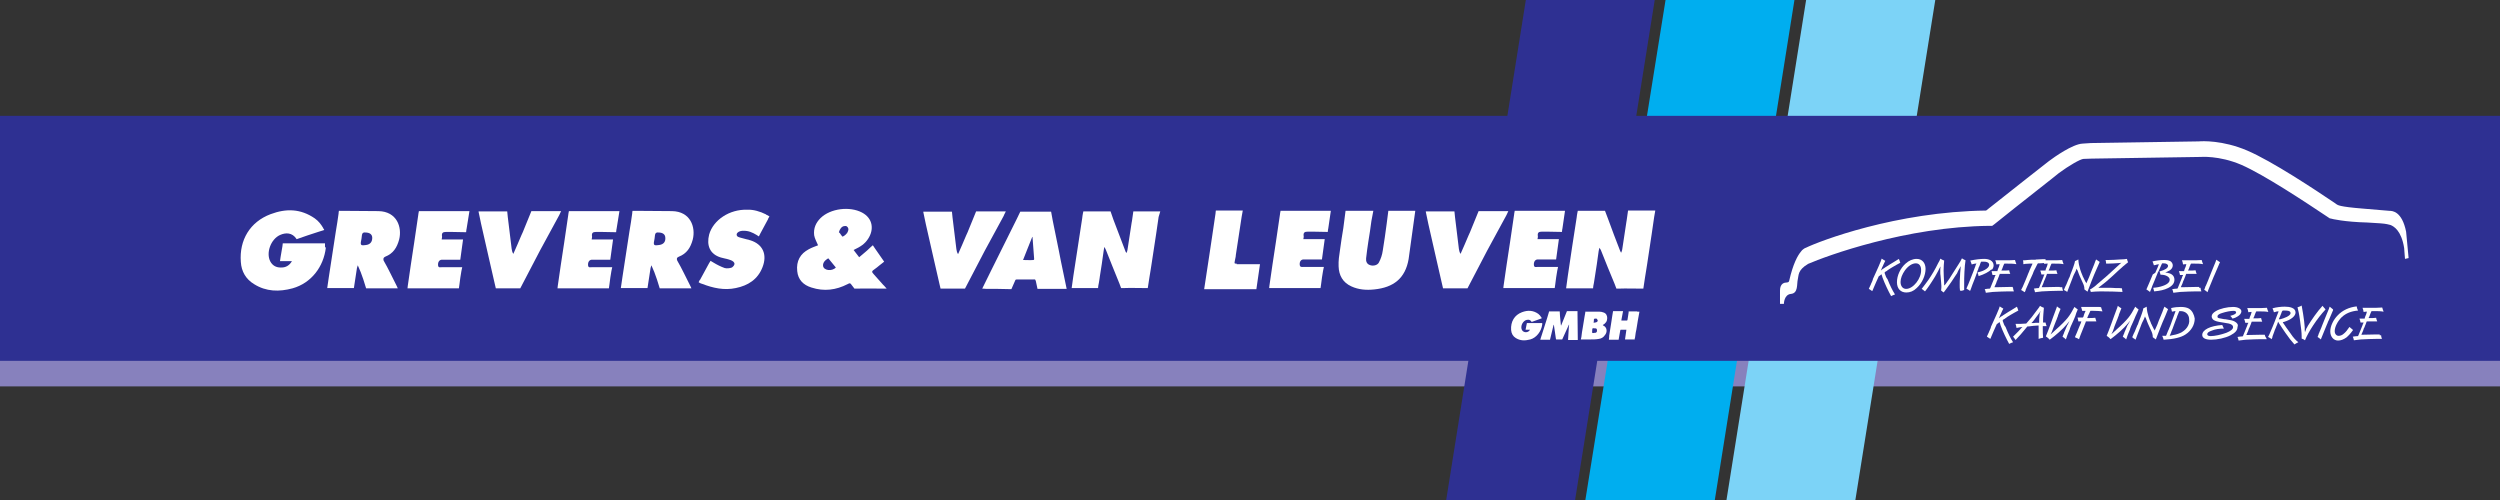 <?xml version="1.0" encoding="utf-8"?>
<!-- Generator: Adobe Illustrator 26.0.3, SVG Export Plug-In . SVG Version: 6.00 Build 0)  -->
<svg version="1.1" id="Ebene_1" xmlns="http://www.w3.org/2000/svg" xmlns:xlink="http://www.w3.org/1999/xlink" x="0px" y="0px"
	 viewBox="0 0 900 180" width="900" height="180" style="enable-background:new 0 0 900 180;" xml:space="preserve">
<rect x="0" y="0" width="900" height="180" fill="#333333" stroke="none"/>
<style type="text/css">
	.st0{fill:#8781BD;}
	.st1{fill:#2E3092;}
	.st2{fill:#00AEEF;}
	.st3{fill:#7CD3F7;}
	.st4{fill:#FFFFFF;}
</style>
<rect y="128.7" class="st0" width="900" height="10.4"/>
<polygon class="st1" points="567,180.2 520.6,180.2 549.3,0 595.7,0 "/>
<polygon class="st2" points="617.3,180.2 570.7,180.2 599.6,0 646,0 "/>
<polygon class="st3" points="667.9,180.2 621.5,180.2 650.2,0 696.7,0 "/>
<rect y="41.7" class="st1" width="900" height="88.2"/>
<path class="st4" d="M117,88.8c0-0.6,0-1.2,0-1.2h-2.3c-4,0-8,0-12,0c-0.1,0-0.2,0-0.3,0h-0.6l-0.1,0.8l0,0v0.1
	c-0.3,1.4-0.4,2.7-0.7,4.1l-0.2,1.4h1.3c1,0,1.9,0,3,0c-0.9,1.6-2.3,2.4-4.1,2.3c-1.6,0-2.9-0.7-3.7-2.2c-1.6-3.1,0.2-8,3.5-9.5
	c2-0.9,4.4-1,6,1.5c2.5-0.9,5.2-1.8,7.7-2.6l0,0l2.2-0.7c0,0,0-0.2-0.1-0.3l0,0c0-0.1,0-0.1-0.1-0.1l0,0c-0.1-0.1-0.1-0.2-0.2-0.4
	c-0.7-1.2-1.6-2.4-3-3.4c-5.1-3.5-10.3-3.6-15.9-1.5c-7.4,2.8-11.3,9.3-10.7,17.2c0.2,3.4,1.8,6.2,4.8,8c4.3,2.7,9,2.8,13.8,1.5
	c6.8-1.9,11.2-7.8,12-14.6l0,0l0,0C117,88.9,117,88.9,117,88.8L117,88.8z"/>
<path class="st4" d="M138.7,92.4c2.8-1.1,4.2-3.2,5-6.2c1.1-4.4-0.8-10.1-7.5-10.2c-4.4-0.1-8.9,0-13.3-0.1l0,0H122l-0.1,0.7
	c0,0.1,0,0.1,0,0.2c-0.3,2.1-0.6,4.3-1,6.5c-0.8,5.5-1.7,10.8-2.5,16.3c-0.2,1.3-0.4,2.6-0.6,4.1c1.1,0,2.2,0,3.3,0l0,0h6.3l1.1-7.2
	c0.1-0.3,0.2-0.6,0.3-1c0.8,1.7,1.4,3.3,2,5.1l1,3.2h1.1l0,0c3,0,6.1,0,9.1,0c0.3,0,0.7,0,1.2,0c-0.2-0.4-0.3-0.8-0.5-1.1
	c-1.5-2.9-2.9-6-4.6-8.9C137.9,93,138.1,92.7,138.7,92.4z M131.8,88.2c-0.3,0-0.6,0.1-0.9,0.1c-0.9,0.1-1.1-0.3-1-1.1
	c0.2-0.8,0.3-1.7,0.4-2.6c0.1-0.7,0.5-1,1.2-0.9c1.5,0,2.4,0.6,2.5,1.7C134.1,87,133.3,88,131.8,88.2z"/>
<path class="st4" d="M244.4,92.4c2.8-1.1,4.2-3.2,5-6.2c1.1-4.4-0.8-10.1-7.5-10.2c-4.4-0.1-8.9,0-13.3-0.1l0,0h-0.9l-0.1,0.7
	c0,0.1,0,0.1,0,0.2c-0.3,2.1-0.6,4.3-1,6.5c-0.8,5.5-1.7,10.8-2.5,16.3c-0.2,1.3-0.4,2.6-0.6,4.1c1.1,0,2.2,0,3.3,0l0,0h6.3l1.1-7.2
	c0.1-0.3,0.2-0.6,0.3-1c0.8,1.7,1.4,3.3,2,5.1l1,3.2h1.1l0,0c3,0,6.1,0,9.1,0c0.3,0,0.7,0,1.2,0c-0.2-0.4-0.3-0.8-0.5-1.1
	c-1.5-2.9-2.9-6-4.6-8.9C243.5,93,243.7,92.7,244.4,92.4z M237.3,88.2c-0.3,0-0.6,0.1-0.9,0.1c-0.9,0.1-1.1-0.3-1-1.1
	c0.2-0.8,0.3-1.7,0.4-2.6c0.1-0.7,0.5-1,1.2-0.9c1.5,0,2.4,0.6,2.5,1.7C239.7,87,238.9,88,237.3,88.2z"/>
<path class="st4" d="M165.7,76c-4.6,0-9.2,0-13.8,0l0,0h-1.1l-0.2,1.1v0.1c-0.5,3.4-1,6.9-1.5,10.2c-0.4,2.6-0.8,5.3-1.2,7.9
	c-0.4,2.5-0.7,5.1-1.1,7.6l-0.1,0.9h1.1l0,0c4.6,0,9.1,0,13.7,0h3.7l0.2-1.4c0.2-1.6,0.4-3.2,0.7-4.8l0.3-1.4h-3.3
	c-1.4,0-2.7,0-4.1,0c-0.5,0-1.2,0.3-1.3-0.7c-0.1-1.2,0.5-2,1.4-2c1.4,0,2.9,0,4.3,0c0.2,0,0.4,0,0.5,0h1.6h0.2l1-7.3
	c-2.6,0-5.1,0-7.7,0c0.1-0.5,0.2-0.9,0.1-1.3c-0.1-1.1,0.4-1.4,1.5-1.4c0.1,0,0.3,0,0.4,0l0,0h0.5c0.4,0,0.7,0,1.1,0l5.2,0.1
	l0.1-0.9c0-0.1,0.1-0.3,0.1-0.5l0,0L169,76H165.7z"/>
<path class="st4" d="M219.7,76c-4.6,0-9.2,0-13.8,0l0,0h-1.1l-0.2,1.1v0.1c-0.5,3.4-1,6.9-1.5,10.2c-0.4,2.6-0.8,5.3-1.2,7.9
	c-0.4,2.5-0.7,5.1-1.1,7.6l-0.1,0.9h1.1l0,0c4.6,0,9.1,0,13.7,0h3.7l0.2-1.4c0.2-1.6,0.4-3.2,0.7-4.8l0.3-1.4h-3.3
	c-1.4,0-2.7,0-4.1,0c-0.5,0-1.2,0.3-1.3-0.7c-0.1-1.2,0.5-2,1.4-2c1.4,0,2.9,0,4.3,0c0.2,0,0.4,0,0.5,0h1.6h0.2l1-7.3
	c-2.6,0-5.1,0-7.7,0c0.1-0.5,0.2-0.9,0.1-1.3c-0.1-1.1,0.4-1.4,1.5-1.4c0.1,0,0.3,0,0.4,0l0,0h0.5c0.4,0,0.7,0,1.1,0l5.2,0.1
	l0.1-0.9c0-0.1,0.1-0.3,0.1-0.5l0,0L223,76H219.7z"/>
<path class="st4" d="M475.9,75.9c-4.6,0-9.2,0-13.8,0l0,0H461l-0.2,1.1v0.1c-0.5,3.4-1,6.9-1.5,10.2c-0.4,2.6-0.8,5.3-1.2,7.9
	c-0.4,2.5-0.7,5.1-1.1,7.6l-0.1,0.9h1.1l0,0c4.6,0,9.1,0,13.7,0h3.7l0.2-1.4c0.2-1.6,0.4-3.2,0.7-4.8l0.3-1.4h-3.3
	c-1.4,0-2.7,0-4.1,0c-0.5,0-1.2,0.2-1.3-0.8c-0.1-1.2,0.5-1.9,1.4-1.9c1.4,0,2.9,0,4.3,0c0.2,0,0.4,0,0.5,0h1.6h0.2l1-7.3
	c-2.6,0-5.1,0-7.7,0c0.1-0.5,0.2-0.9,0.1-1.3c-0.1-1.1,0.4-1.4,1.5-1.4c0.1,0,0.3,0,0.4,0l0,0h0.5c0.4,0,0.7,0,1.1,0l5.2,0.1
	l0.1-0.9c0-0.1,0.1-0.3,0.1-0.5l0,0l0.9-6.2L475.9,75.9z"/>
<path class="st4" d="M560.2,75.9c-4.6,0-9.2,0-13.8,0l0,0h-1.1l-0.2,1.1v0.1c-0.5,3.4-1,6.9-1.5,10.2c-0.4,2.6-0.8,5.3-1.2,7.9
	c-0.4,2.5-0.7,5.1-1.1,7.6l-0.1,0.9h1.1l0,0c4.6,0,9.1,0,13.7,0h3.7l0.2-1.4c0.2-1.6,0.4-3.2,0.7-4.8l0.3-1.4h-3.3
	c-1.4,0-2.7,0-4.1,0c-0.5,0-1.2,0.3-1.3-0.7c-0.1-1.2,0.5-2,1.4-2c1.4,0,2.9,0,4.3,0c0.2,0,0.4,0,0.5,0h1.6h0.2l1-7.3
	c-2.6,0-5.1,0-7.7,0c0.1-0.5,0.2-0.9,0.1-1.3c-0.1-1.1,0.4-1.4,1.5-1.4c0.1,0,0.3,0,0.4,0l0,0h0.5c0.4,0,0.7,0,1.1,0l5.2,0.1
	l0.1-0.9c0-0.1,0.1-0.3,0.1-0.5l0,0l0.9-6.2H560.2z"/>
<path class="st4" d="M201.3,77.5L202,76h-2.4h-1.1c-0.8,0-1.6,0-2.5,0h-4.7l-3.1,7.6c-0.2,0.4-0.3,0.7-0.5,1.1
	c-0.9,2.2-1.9,4.4-2.9,6.7c-0.4-0.6-0.5-1.2-0.6-1.8c-0.5-3.8-0.9-7.7-1.4-11.5l-0.2-2h-1l0,0c-1.7,0-3.3,0-5.1,0l0,0h-4.2v0.2
	c0.3,1.5,0.6,2.9,0.9,4.3c1,4.4,2,8.8,3,13.2c0.6,2.7,1.3,5.6,1.9,8.3l0.4,1.7h1.1h6.5h1.2l7.1-13.6c2.3-4.2,4.6-8.5,6.9-12.7
	C201.3,77.6,201.3,77.5,201.3,77.5z"/>
<path class="st4" d="M267.1,83.1c0.1,0,0.3,0,0.5,0c1.8-0.1,3.3,0.6,4.8,1.5L273,85l0.2,0.1l0.5-1c0.9-1.7,1.8-3.4,2.8-5.2
	c0,0,0,0,0-0.1l0.5-0.9l-0.9-0.5c0,0,0,0-0.1,0c0,0-0.1,0-0.1-0.1l-0.1-0.1l0,0c-2.2-1.1-4.6-1.8-6.8-1.7
	c-6.4-0.2-12.2,3.7-13.7,8.9c-1,3.9,0.2,7.1,4.2,8.3c0.9,0.3,1.9,0.4,2.8,0.7c0.8,0.2,3.5,1.1,1.2,2.9c-0.8,0.3-1.8,0.4-2.6,0.2
	c-1.4-0.5-2.8-1.2-4.1-2l-1-0.6l0,0l-0.3,0.5l0,0c-0.1,0.1-0.1,0.2-0.2,0.3c-1,1.9-2,3.7-3.1,5.7c0,0.1-0.1,0.2-0.1,0.2l0,0
	l-0.1,0.1c0,0,0,0.1-0.1,0.1l-0.4,0.8l0.5,0.3l0,0l0,0l0,0c0.2,0.1,0.4,0.2,0.8,0.3c3.9,1.5,7.9,2.4,12.1,1.5
	c4.4-0.9,7.9-3.1,9.6-7.5c1.8-4.6,0.1-8.3-4.4-9.7c-1.1-0.3-2.3-0.6-3.4-0.9c-0.6-0.2-1.6-0.3-1.5-1.3
	C265.4,83.6,266.2,83.2,267.1,83.1z"/>
<path class="st4" d="M361.4,77.5l0.7-1.4h-2.4h-1.1c-0.8,0-1.6,0-2.5,0h-4.7l-3.1,7.6c-0.2,0.4-0.3,0.7-0.5,1.1
	c-0.9,2.2-1.9,4.4-2.9,6.7c-0.4-0.6-0.5-1.2-0.6-1.8c-0.5-3.8-0.9-7.7-1.4-11.5l-0.2-2h-1l0,0c-1.7,0-3.3,0-5.1,0l0,0h-4.2v0.2
	c0.3,1.5,0.6,2.9,0.9,4.3c1,4.4,2,8.8,3,13.2c0.6,2.7,1.3,5.6,1.9,8.3l0.4,1.7h1.1h6.5h1.2l7.1-13.6c2.3-4.2,4.6-8.5,6.9-12.7
	C361.4,77.6,361.4,77.5,361.4,77.5z"/>
<path class="st4" d="M542.3,77.5L543,76h-2.4h-1.1c-0.8,0-1.6,0-2.5,0h-4.7l-3.1,7.6c-0.2,0.4-0.3,0.7-0.5,1.1
	c-0.9,2.2-1.9,4.4-2.9,6.7c-0.4-0.6-0.5-1.2-0.6-1.8c-0.5-3.8-0.9-7.7-1.4-11.5l-0.2-2h-1l0,0c-1.7,0-3.3,0-5.1,0l0,0h-4.2v0.2
	c0.3,1.5,0.6,2.9,0.9,4.3c1,4.4,2,8.8,3,13.2c0.6,2.7,1.3,5.6,1.9,8.3l0.4,1.7h1.1h6.5h1.2l7.1-13.6c2.3-4.2,4.6-8.5,6.9-12.7
	C542.3,77.6,542.3,77.5,542.3,77.5z"/>
<path class="st4" d="M318,102.6c-1.1-1.2-2.2-2.5-3.3-3.7c-1-1.1-1-1.2,0.3-2.1c0.5-0.4,1-0.7,1.4-1.1l1.9-1.5l-3.2-4.6
	c-0.1-0.1-0.1-0.2-0.2-0.3c-0.1-0.1-0.1-0.2-0.2-0.3l-0.4-0.6l-0.1-0.1l-0.9,0.8l0,0c-1.2,1.2-2.6,2.3-4,3.5c-0.8-1-1.4-1.8-2-2.6
	c2.7-1.3,4-2.2,5.2-4c2.2-3.3,1.8-7.4-2.2-9.5c-4.4-2.3-11.3-1.5-14.9,2c-1.7,1.7-2.6,3.7-2.3,6.2c0.2,1.2,0.9,2.4,1.4,3.6
	c-1,0.4-2.2,0.8-3.3,1.4c-3.1,1.6-4.6,4.3-4.2,7.9c0.3,3.1,2.2,5,5.1,5.9c4.6,1.5,8.9,0.9,13-1.2c0.9-0.5,0.9-0.3,1.2-0.1l1.3,1.7h1
	l0,0c3.1-0.1,6.3,0,9.4,0c0.3,0,0.4,0,1.2,0C318.6,103.3,318.3,102.8,318,102.6z M300.9,96.3c-1.4,1.5-4.4,1.1-4.6-0.6
	c-0.2-1.6,1.7-2.6,1.7-2.6l0.2-0.1L300.9,96.3C301,96.3,301,96.3,300.9,96.3z"/>
<path class="st1" d="M304.9,84l0.1-0.1c0,0,0,0,0-0.1c0.3-0.5,0.5-1.1,0.4-1.5c-0.2-0.7-0.7-1.1-1.5-0.9c-0.9,0.1-1.6,1.1-1.9,2.2
	l0.4,0.4c0.1,0.2,0.3,0.4,0.4,0.6l0.5,0.6c0,0,0.6-0.2,1.2-0.8l0,0c0.1-0.1,0.2-0.2,0.3-0.4C304.8,84.1,304.9,84,304.9,84z"/>
<path class="st4" d="M381.9,93.9L381.9,93.9c-0.2-1.2-0.5-2.4-0.7-3.6c-0.7-3.6-1.5-7.3-2.2-10.8l0,0l-0.6-3.3h-11.1l-1.2,2.5
	c-3.1,6.3-6.3,12.6-9.4,18.9c-1,2-2,4-3.1,6.3c0.7,0,1.1,0.1,1.5,0.1c1.3,0,2.6,0,4,0l5,0.1l1.4-3.2c0.1-0.2,0.1-0.3,0.9-0.3
	c1.3,0,4.1,0,5.5,0c0.9,0,0.7-0.1,1,0.6l0.6,2.8H384L381.9,93.9z M372,93.6c-1,0.1-2.4,0-3.7,0c1.1-2.7,2.3-5.9,3.3-8.3
	c0.1,0,0,0,0.1,0c0.2,2.3,0.4,5.6,0.6,8C372.2,93.5,372.2,93.6,372,93.6z"/>
<path class="st4" d="M417.7,76.1H408l-0.3,2.1c-0.1,0.5-0.1,0.9-0.2,1.4l-0.1,0.5c-0.5,3.2-1,6.6-1.5,9.8c0,0.3-0.2,0.8-0.4,1.2
	c-0.2-0.3-0.4-0.7-0.4-0.8c-1.4-3.7-2.9-7.6-4.3-11.3l-1-2.9h-1.2h-1.4c-0.6,0-1,0-1.6,0h-5.6l-0.1,0.5c0,0.1-0.1,0.3-0.1,0.5l0,0
	l0,0c-0.1,0.3-0.1,0.8-0.2,1.4c-1.1,7-2.1,14-3.2,20.9c-0.2,1.4-0.4,2.8-0.6,4.3c1,0,1.9,0,2.8,0l0,0h6.7l0.1-0.9l0,0
	c0.1-0.3,0.1-0.7,0.2-1l0.3-1.9v-0.1c0.5-3.1,1-6.3,1.4-9.4c0.1-0.3,0.1-1,0.3-1.5c0.2,0.4,0.4,0.8,0.5,1c1.6,4,3.2,8.1,4.9,12.2
	l0.6,1.6h0.6c0.1,0,0.2,0,0.3,0c2.6-0.1,5.2,0,7.8,0c0.1,0,0.3,0,0.4,0h0.5l0.6-3.9c0.3-1.6,0.5-3.2,0.8-5c0.5-3.5,1.1-7,1.6-10.5
	c0.3-2,0.6-4.1,0.9-6.2l0,0L417.7,76.1z"/>
<path class="st4" d="M595.9,75.8h-9.8l-0.3,2.1c-0.1,0.5-0.1,0.9-0.2,1.4l-0.1,0.6c-0.5,3.3-1,6.6-1.5,9.9c0,0.3-0.2,0.7-0.4,1.2
	c-0.2-0.4-0.4-0.7-0.4-0.8c-1.5-3.8-2.9-7.6-4.3-11.4l-1.1-2.9h-1.2h-1.4c-0.6,0-1,0-1.6,0h-5.6l-0.1,0.5c0,0.1-0.1,0.3-0.1,0.5l0,0
	l0,0c-0.1,0.3-0.1,0.8-0.2,1.4c-1.1,7.1-2.2,14.1-3.2,21.1c-0.2,1.4-0.4,2.8-0.6,4.4c1,0,1.9,0,2.9,0l0,0h6.8l0.1-0.9l0,0
	c0.1-0.3,0.1-0.7,0.2-1l0.3-1.9V100c0.5-3.1,1-6.4,1.4-9.5c0.1-0.3,0.1-0.8,0.3-1.3c0.2,0.4,0.5,0.7,0.5,0.8c1.6,4.1,3.3,8.2,5,12.3
	l0.6,1.6h0.6c0.1,0,0.2,0,0.3,0c2.6-0.1,5.3,0,7.9,0c0.1,0,0.4,0,0.4,0h0.5l0.6-4c0.3-1.6,0.5-3.3,0.8-5c0.5-3.5,1.1-7.1,1.6-10.6
	c0.3-2,0.6-4.1,0.9-6.2l0,0L595.9,75.8z"/>
<path class="st4" d="M445.2,94.9c-0.8,0-0.9,0.1-0.6-1.3c0.1-0.6,0.3-1.2,0.3-1.8c0.7-4.6,1.4-9.2,2.1-13.8l0.4-2.2h-1.1l0,0
	c-2.5,0-5.2,0-7.7,0l0,0h-0.9l-0.1,0.9c0,0,0,0,0,0.1c-0.7,5-1.5,9.9-2.2,14.8c-0.4,2.6-0.8,5.3-1.2,7.9l0,0l-0.7,4.6h8.5h10.2h0.1
	l1.3-9h-8.4V94.9z"/>
<path class="st4" d="M555.2,116.8c0-0.2,0-0.5,0-0.5h-0.8c-1.5,0-3,0-4.4,0h-0.1h-0.2l-0.1,0.3l0,0c0,0,0,0,0,0.1
	c-0.1,0.5-0.2,1-0.3,1.5l-0.1,0.5h0.5c0.4,0,0.7,0,1.1,0c-0.3,0.6-0.9,0.9-1.5,0.9c-0.6,0-1.1-0.3-1.4-0.8c-0.6-1.2,0.1-2.9,1.3-3.5
	c0.7-0.3,1.6-0.4,2.2,0.6c0.9-0.3,1.9-0.7,2.8-1l0,0l0.8-0.3v-0.1l0,0c0,0,0,0,0-0.1l0,0c0,0,0-0.1-0.1-0.1
	c-0.3-0.5-0.6-0.9-1.1-1.3c-1.8-1.3-3.8-1.4-5.9-0.6c-2.7,1-4.1,3.4-3.9,6.4c0.1,1.3,0.7,2.3,1.7,2.9c1.6,1,3.3,1,5.2,0.5
	C553.1,121.6,554.9,119.3,555.2,116.8L555.2,116.8L555.2,116.8L555.2,116.8L555.2,116.8z"/>
<path class="st4" d="M589.4,112.1L589.4,112.1c-0.9,0-1.8,0-2.7,0l0,0h-0.4v0.3v0.1c-0.1,0.9-0.3,1.8-0.4,2.6c0,0.1-0.1,0.3-0.2,0.3
	c-0.7,0-1.3,0-2,0c0-0.1,0-0.1,0-0.2l0.6-3.2c0,0-0.2,0-0.5,0l0,0c-0.1,0-0.3,0-0.4,0c-1.1,0-2.7,0-2.7,0s-0.2,1.2-0.3,1.8
	c-0.1,0.7-0.2,1.3-0.3,2c-0.3,1.7-0.5,3.3-0.8,5.1c0,0.1,0,0.2,0,0.2l0,0v0.2c0,0.3-0.1,0.6-0.1,0.9l0,0v0.1h3.5l0.6-3.4
	c0-0.1,0.1-0.2,0.2-0.2c0.6,0,1.3,0,2,0l-0.5,3.5h0.7h2.8V122l0,0c0-0.1,0-0.3,0.1-0.4l0.1-0.7l0,0c0.1-0.8,0.2-1.5,0.4-2.3
	c0.2-1,0.3-2,0.5-3.1l0.6-3.3h-0.8V112.1z"/>
<path class="st4" d="M564.8,117.5l-0.3,4.9h3.5V122l0,0c0-3.1-0.1-6.3-0.1-9.4c0,0,0,0,0-0.1V112h-3.8l-2.1,5.2
	c-0.1-0.1-0.1-0.2-0.1-0.3c-0.1-1-0.2-2.1-0.3-3.1l-0.1-1.7h-3.8l-0.1,0.2c0,0,0,0,0,0.1c-0.2,0.7-0.4,1.3-0.6,2
	c-0.7,2.1-1.3,4.1-2,6.3c-0.2,0.5-0.3,1-0.5,1.6c0.6,0,1.2,0,1.8,0h1.7l1.3-5.4l0.1,0.1c0.2,1.6,0.5,3.1,0.7,4.8l0,0l0.1,0.4h0.3
	c0,0,0.1,0,0.2,0c0.4,0,0.9,0,1.3,0l0,0h0.4l2.4-5.3h0.1C564.8,117.3,564.8,117.4,564.8,117.5z"/>
<path class="st4" d="M577.2,117.2c-0.1,0-0.1-0.1-0.2-0.2c1.1-0.6,1.6-1.4,1.6-2.5c0-0.9-0.4-1.7-1.3-2c-0.5-0.2-1-0.3-1.5-0.3
	c-1.6,0-3.2,0-4.8,0l0,0h-0.3v0.2v0.1c-0.1,0.6-0.2,1.2-0.3,1.7c-0.2,1.2-0.4,2.5-0.6,3.7c-0.2,1.1-0.4,2.3-0.5,3.4l-0.2,0.9h0.4
	c0,0,0,0,0.1,0c0.1,0,0.3,0,0.4,0h0.2l0,0c0.8,0,1.6,0,2.3,0c1,0,2.1,0,3.1-0.2c0.9-0.1,1.7-0.6,2.2-1.4
	C578.6,119.7,578.7,117.9,577.2,117.2z M574.4,119.8c-0.1,0-0.1,0-0.2,0c-1.1,0.2-1.1,0.2-1-0.9c0-0.1,0-0.1,0-0.2
	c0.1-0.6,0.1-0.6,0.7-0.5c0.1,0,0.2,0,0.3,0c0.4,0,0.7,0.1,0.7,0.6C575,119.3,574.8,119.7,574.4,119.8z M574.9,115.9
	c-0.3,0.2-0.7,0.2-1.2,0.3c0.1-0.5,0.1-0.9,0.1-1.2c0-0.1,0.2-0.3,0.3-0.3c0.4,0,0.8-0.1,0.9,0.3
	C575.3,115.3,575.2,115.7,574.9,115.9z"/>
<path class="st4" d="M509.5,75.9h-2.7h-2.3h-4.7l-0.6,4.7c-0.4,3.2-0.9,6.4-1.4,9.6c-0.2,1.5-0.7,3-1.4,4.3c-0.5,1-2.1,1.4-3.3,0.9
	c-1.1-0.4-1.4-1.4-1.3-2.4c0.2-2,0.5-3.9,0.8-6c0.4-2.4,0.8-5,1.1-7.4l0.7-3.7h-10l-0.8,6.2c-0.4,2.6-0.9,5.3-1.2,7.9
	c-0.3,1.9-0.6,3.9-0.5,5.9c0.1,3.2,1.5,5.8,4.6,7.2c2.6,1.2,5.4,1.4,8.2,1.1c7-0.7,11.2-4,12.4-10.9l0,0L509.5,75.9z"/>
<path class="st4" d="M721,115.6v-0.2v-0.2l0.1-0.1l0.2-0.1c0.1-0.1,0.3-0.2,0.5-0.3l0.1-0.1l0.7-0.5c0.6-0.4,2-1.2,2.7-1.6l1.3-0.7
	l0,0l-0.3-0.9c0-0.1-0.1-0.2-0.2-0.4v-0.1l-2.1,1.3l-1,0.6l-1.1,0.7c-0.6,0.4-1,0.6-1.2,0.8l-0.4,0.2l-0.1,0.1l-0.6,0.5l0.3-0.7
	l0.1-0.3l0.3-0.6l0.5-1.1l0.4-0.8c-0.5-0.3-0.9-0.5-1.3-0.8c-0.1,0.2-0.1,0.4-0.2,0.6c-0.1,0.3-0.2,0.6-0.4,1l-0.5,1.2l-0.9,2
	l-1,2.2c-0.1,0.2-0.2,0.4-0.2,0.6l-0.1,0.3l-0.3,0.7c-0.2,0.3-0.2,0.5-0.3,0.7l-0.7,1.5v0.1c0.6,0.4,0.9,0.6,1.2,0.8
	c0.1-0.1,0.1-0.3,0.2-0.4l0.2-0.5l0.9-2.1l0.9-2l0.1-0.2v-0.1l0,0c0.2-0.1,0.3-0.2,0.6-0.4l0.2-0.2l0.2-0.2l0.1,0.3l0.1,0.2l0.2,0.7
	c0.8,2.2,2.1,4.9,3.1,6.7c0.5-0.3,0.9-0.4,1.4-0.6c-0.9-1.4-1.8-3.2-2.7-5.5C721.5,117.1,721.4,116.7,721,115.6z"/>
<path class="st4" d="M735.4,118.1v-0.5v-0.2h0.2h0.2h0.6c0.1,0,0.3,0,0.4,0c-0.2-0.4-0.3-0.8-0.4-1.3c-0.1,0-0.1,0-0.2,0h-0.1l0,0
	l0,0h-0.3h-0.1h-0.2v-0.2v-0.2c0-1.8,0.2-3.6,0.3-4.9l0,0c-0.6-0.2-1-0.4-1.4-0.7c-0.1,0.2-0.2,0.3-0.3,0.5
	c-0.2,0.3-0.6,0.8-1.2,1.6c-1.2,1.7-1.9,2.5-3.3,4.1l-0.1,0.1l-0.1,0.1h-0.1H729c-0.8,0.1-2.2,0.1-2.8,0.1c-0.2,0-0.4,0-0.6,0
	c0.1,0.4,0.3,0.9,0.3,1.4l0,0h0.1h0.2c0.2,0,0.4,0,0.5-0.1l0.7-0.1h0.1l0.6-0.1l-0.4,0.4l-0.1,0.1l-1,1.1c-0.4,0.4-1.2,1.2-1.9,1.9
	c0.4,0.4,0.6,0.8,0.9,1.2c1.3-1.3,2.3-2.5,4.1-4.7l0.1-0.1l0.1-0.1h0.1h0.2c0.2,0,0.6,0,1-0.1l0.9-0.1l1.4-0.1h0.2h0.2v0.2v0.2v1.1
	v1c0,0.5,0,1.2,0,1.8c0,0.2,0,0.3,0,0.5l0,0c0.5-0.2,1-0.3,1.6-0.4v-0.2C735.4,120.3,735.4,119.6,735.4,118.1z M734.3,112.8v0.2
	c-0.2,1.4-0.2,2.1-0.2,2.8v0.2v0.2h-0.2c-0.1,0-0.2,0-0.4,0h-0.6l-0.8,0.1h-0.2c-0.1,0-0.2,0-0.2,0h-0.4l0.3-0.3l0.1-0.1
	c0.1-0.2,0.3-0.3,0.5-0.6l0.8-1.1c0.5-0.7,0.8-1,1.2-1.6l0.5-0.7L734.3,112.8z"/>
<path class="st4" d="M748,111.4c-0.6-0.4-0.8-0.6-1.2-0.9c-0.9,1.7-1.6,2.9-2.5,4s-2.5,2.7-4,4l-1.3,1.2l-0.1,0.1l-0.7,0.6l0.4-0.8
	l0.1-0.2c0.2-0.5,0.3-0.9,0.5-1.4V118c0.3-0.7,0.6-1.5,0.9-2.3c0.2-0.5,0.4-0.9,0.5-1.3c0.1-0.3,0.3-0.6,0.3-0.9l0.9-2.3
	c-0.5-0.3-0.8-0.5-1.3-0.9l-0.1,0.4l-1.3,3.5l-0.9,2.5c-0.6,1.7-1.1,2.9-1.7,4.4l0,0c0.6,0.4,1,0.7,1.4,1.2c2.2-1.6,4.8-3.9,6.1-5.5
	l1-1.2l-0.7,1.4l-0.1,0.1l-0.6,1.4l-0.3,0.7c0,0.1-0.1,0.1-0.1,0.2c0,0.1,0,0.1-0.1,0.2v0.1c-0.1,0.3-0.1,0.4-0.2,0.5l-0.4,1
	c0.3,0.2,0.5,0.4,0.8,0.6l0.4,0.4c0.1-0.2,0.1-0.3,0.2-0.5c0.1-0.2,0.2-0.5,0.3-0.9c0.2-0.6,0.5-1.2,0.9-2.2l0.1-0.4
	c0.3-0.7,0.4-1.1,0.6-1.4l0.8-1.8l0.5-1.2C747.3,113.1,747.6,112.2,748,111.4L748,111.4z"/>
<path class="st4" d="M755.8,110.5h-1h-0.6c-0.6,0-0.7,0-0.8,0h-0.6c-0.3,0-0.6,0-0.9,0h-1.4l0,0c-0.1,0-0.4,0-0.9,0h-0.4
	c0.1,0.4,0.3,0.9,0.4,1.4l0,0h0.3c0.2,0,0.4,0,0.6,0h0.3l-0.1,0.3l-0.1,0.2c-0.2,0.4-0.3,0.7-0.6,1.7l-0.1,0.1l-0.1,0.1h-0.1h-0.7
	h-0.7c-0.1,0-0.3,0-0.4,0c0.2,0.5,0.2,0.9,0.3,1.4c0.1,0,0.1,0,0.2,0h0.1h0.4h0.1h0.3l-0.1,0.3l-0.1,0.3l-0.8,1.9l-0.6,1.5l-0.7,1.6
	v0.1l0.6,0.3h0.1c0.2,0.1,0.4,0.2,0.7,0.4l0.1-0.1c0.1-0.4,0.3-0.8,0.5-1.4l0.6-1.5l0.6-1.5l0.6-1.5l0.1-0.3v-0.1h0.1h0.2
	c0.2,0,0.3,0,0.5,0c0.5,0,1.3,0,1.9,0c0.2,0,0.6,0,1.1,0c-0.1-0.3-0.2-0.5-0.2-0.6l-0.2-0.7c-0.7,0.1-1.8,0.1-2.4,0.1h-0.2h-0.3
	l0.1-0.3c0.1-0.2,0.1-0.3,0.3-0.7l0.3-0.6l0.3-0.7l0.1-0.2l0.1-0.1h0.1h0.9c1.7,0,2.1,0.1,3.3,0.2l0,0c-0.2-0.5-0.4-1-0.5-1.5
	C756,110.5,755.9,110.5,755.8,110.5z"/>
<path class="st4" d="M769.9,111.4L769.9,111.4c-0.6-0.4-0.8-0.6-1.2-1c-0.9,1.7-1.6,2.9-2.5,4c-0.9,1.1-2.5,2.7-4,4l-1.3,1.2
	l-0.1,0.1l-0.7,0.6l0.4-0.8l0.1-0.2c0.2-0.5,0.3-0.9,0.5-1.4v-0.1c0.3-0.7,0.6-1.5,0.9-2.3c0.2-0.5,0.4-0.9,0.5-1.3
	c0.1-0.3,0.3-0.6,0.3-0.9l0.9-2.3c-0.5-0.3-0.8-0.5-1.3-0.9l-0.1,0.4l-1.3,3.5l-0.9,2.5c-0.6,1.7-1.1,2.9-1.7,4.4l0,0
	c0.6,0.4,1,0.7,1.4,1.2c2.2-1.6,4.8-3.9,6.1-5.5l1-1.2L766,117l-0.1,0.1l-0.6,1.4l-0.3,0.7c0,0.1-0.1,0.1-0.1,0.2
	c0,0.1,0,0.1-0.1,0.2v0.1c-0.1,0.3-0.1,0.4-0.2,0.5l-0.4,1c0.3,0.2,0.5,0.4,0.8,0.6l0.4,0.4c0.1-0.2,0.1-0.3,0.2-0.5
	c0.1-0.2,0.2-0.5,0.3-0.9c0.2-0.6,0.5-1.2,0.9-2.2l0.1-0.4c0.3-0.7,0.4-1.1,0.6-1.4l0.8-1.8l0.5-1.2
	C769.1,113.1,769.6,112.2,769.9,111.4z"/>
<path class="st4" d="M780.5,111.3L780.5,111.3c-0.7-0.5-0.9-0.6-1.3-0.9c-0.1,0.2-0.1,0.3-0.3,0.7c-0.1,0.4-0.3,0.7-0.4,1.1
	l-0.9,2.2c-0.3,0.7-0.6,1.4-0.9,2.3l-0.7,1.6l-0.1,0.2l-0.2,0.5l-0.2-0.4l-0.1-0.1c-0.1-0.2-0.2-0.4-0.3-0.6
	c-0.1-0.2-0.2-0.4-0.3-0.6c-0.2-0.4-0.3-0.7-0.4-0.8l-0.1-0.3c-0.4-0.9-0.6-1.5-0.8-2.1c-0.4-1.3-0.6-2.2-0.7-3.7
	c-0.4,0.2-0.7,0.4-1.2,0.6c-0.1,0.5-0.2,1-0.5,1.8l-0.5,1.4l-0.6,1.5c0,0.1-0.1,0.2-0.1,0.3s-0.1,0.2-0.1,0.3
	c-0.1,0.4-0.2,0.6-0.3,0.7c0,0.1-0.1,0.1-0.1,0.2l-0.9,2.2c-0.1,0.1-0.1,0.3-0.2,0.4c-0.1,0.1-0.1,0.3-0.2,0.4
	c-0.3,0.8-0.4,1-0.5,1.2l0,0l0.6,0.5h0.1c0,0,0.1,0.1,0.2,0.2l0.2,0.1l0.1,0.1c0.3-0.9,0.8-2.1,1.8-4.7c0.1-0.3,0.2-0.6,0.3-0.8
	c0.1-0.4,0.3-0.6,0.4-0.9l0.3-0.6l0.2-0.4c0.1-0.2,0.1-0.3,0.2-0.5l0.2-0.5l0.2,0.5l0.1,0.1c0.3,0.9,0.6,1.6,0.8,2.1l1,2.2
	c0.5,1,0.7,1.7,0.7,2.6c0.4,0.3,0.7,0.5,1.1,0.8c0.4-1.1,0.8-2.1,1.5-3.9c0.6-1.5,1.2-3,1.8-4.3
	C779.9,112.8,780.2,112.1,780.5,111.3z"/>
<path class="st4" d="M788,111.1c-0.7-0.4-1.7-0.6-2.9-0.6c-1.1,0-2.2,0.1-3.5,0.4c0.1,0.4,0.2,0.9,0.3,1.3l0,0
	c0.5-0.1,0.7-0.1,1-0.2h0.3l-0.1,0.3c-0.5,1.4-0.8,2.2-1.1,3l-0.5,1.4c-0.1,0.3-0.2,0.5-0.3,0.8l-0.1,0.2c-0.2,0.5-0.3,0.8-0.4,1
	l-0.2,0.4l-0.6,1.5l-0.1,0.2v0.1h-0.1h-0.1c-0.2,0-0.4,0-0.8,0h-0.4c0.2,0.5,0.4,0.9,0.5,1.4h0.1c3.5-0.2,6.2-0.8,7.8-1.9
	c2-1.3,3.3-3.4,3.3-5.7C789.9,113.3,789.2,111.8,788,111.1z M784.8,119.9c-0.9,0.4-2,0.7-3.3,0.9l-0.4,0.1l0.1-0.3l0.2-0.4
	c0.2-0.6,0.3-0.9,0.7-1.8l0.4-1.1l0.6-1.6l0.3-0.8c0.2-0.4,0.3-0.7,0.4-1.1c0.3-0.8,0.5-1.2,0.7-1.7l0.1-0.1h0.1c0.1,0,0.1,0,0.2,0
	c0,0,0,0,0.1,0c1.8,0,3.1,1.2,3.1,3C788.4,117,786.9,119,784.8,119.9z"/>
<path class="st4" d="M804.4,115.7c-0.6-0.3-1.3-0.5-3.4-0.8h-0.3c-0.6-0.1-1.2-0.2-1.6-0.3c-0.2,0-0.4-0.1-0.6-0.2
	c-0.2-0.1-0.2-0.3-0.2-0.5c0-0.5,0.6-0.9,1.6-1.2c1.5-0.5,3.2-0.8,4.2-0.8c0.7,0,0.9,0.3,0.9,0.6c0,0.6-1.3,1-2.1,1.2
	c0.4,0.4,0.6,0.7,0.8,1c0.8-0.2,1.2-0.4,1.7-0.7c0.9-0.5,1.5-1.2,1.5-1.9c0-0.9-1.2-1.6-3-1.6c-2.1,0-4.7,0.6-6.2,1.5
	c-1,0.6-1.5,1.2-1.5,1.9c0,0.5,0.3,1,0.7,1.3c0.7,0.4,1.2,0.6,3.3,0.9c2,0.3,2.6,0.4,3.2,0.8c0.3,0.2,0.5,0.5,0.5,0.9
	c0,0.7-0.9,1.4-2.4,2c-1.9,0.7-4.2,1.2-5.7,1.2c-1.1,0-1.2-0.5-1.2-0.7c0-0.5,0.5-0.9,1.7-1.3c1.2-0.5,2.6-0.7,4.3-0.7
	c-0.2-0.4-0.4-0.8-0.6-1.3c-4.3,0.3-7.2,1.7-7.2,3.6c0,1.1,1.2,1.7,3.2,1.7c2.2,0,5.1-0.6,7-1.6c1.7-0.9,2.5-1.8,2.5-3
	C805.9,116.8,805.3,116.2,804.4,115.7z"/>
<path class="st4" d="M824.5,119.9c-1.1-1.5-1.9-2.6-2.6-3.7l-0.1-0.2l0.3-0.1h0.1c2.6-0.8,4.2-2.1,4.2-3.4c0-1.7-2.1-2.1-3.9-2.1
	c-1.3,0-3.1,0.2-4.4,0.6c0.2,0.4,0.4,0.9,0.5,1.4l0.5-0.1c0.1-0.1,0.4-0.1,0.7-0.2h0.2h0.3l-0.1,0.3l-0.1,0.2
	c-0.2,0.5-0.6,1.5-1,2.6l-0.1,0.3c-0.6,1.5-1.2,3-1.7,4.1c-0.1,0.2-0.2,0.5-0.3,0.7c-0.2,0.4-0.3,0.6-0.4,0.8c0,0.1-0.1,0.2-0.1,0.2
	l0,0c0.1,0,0.1,0.1,0.2,0.1c0.4,0.2,0.7,0.4,1.1,0.7c0-0.1,0.1-0.1,0.1-0.3c0.1-0.2,0.2-0.4,0.2-0.6v-0.1l0.6-1.6
	c0-0.1,0.1-0.2,0.2-0.6c0.1-0.2,0.2-0.4,0.3-0.7l0.1-0.2c0.1-0.4,0.3-0.7,0.4-1c0.1-0.2,0.2-0.4,0.2-0.6l0.1-0.2l0.1-0.4l0.2,0.3
	l0.1,0.2c1,1.5,1.6,2.5,2.4,3.6c1.1,1.6,2.1,2.9,3.2,4.1l0,0c0.5-0.3,0.9-0.6,1.4-0.8C826.5,122.5,825.6,121.6,824.5,119.9z
	 M820.8,114.9l-0.4,0.1l0.1-0.4l0,0c0-0.1,0-0.1,0.1-0.2l0.1-0.2l0.4-1l0.2-0.5c0.1-0.3,0.2-0.6,0.3-0.7l0.1-0.1l0.1-0.1h0.1
	c0.3,0,0.5,0,0.8,0c0.5,0,1.9,0,1.9,0.9c0,1.1-2.5,1.9-3.6,2.2L820.8,114.9z"/>
<path class="st4" d="M836.1,110.1c-2,2.2-3.9,5-5.4,7.4v0.1c-0.4,0.6-0.5,0.8-0.6,1.2l-0.3,0.8l-0.1-0.8v-0.2v-0.8
	c-0.1-1.2-0.3-3.2-0.6-4.9c-0.2-1.1-0.3-1.8-0.5-2.9c-0.4,0.2-0.7,0.4-1.4,0.6h-0.1c0.3,1.2,0.6,2.4,0.9,4.7
	c0.4,2.8,0.6,4.4,0.6,5.8c0,0.2,0,0.5,0,0.8c0.4,0.1,0.6,0.2,1.2,0.6c1.2-3,4.3-7.8,7.4-11.1l0,0
	C836.7,110.8,836.4,110.5,836.1,110.1z"/>
<path class="st4" d="M839.9,111.4L839.9,111.4c-0.5-0.4-0.8-0.7-1.2-1l-0.1,0.2c-0.1,0.2-0.1,0.4-0.2,0.6l-0.7,1.7l-0.9,2.2l-0.8,2
	c-0.2,0.6-0.4,1-0.6,1.5c-0.3,0.7-0.3,0.8-0.4,0.9v0.1l-0.2,0.4l-0.1,0.3l-0.2,0.6c-0.1,0.2-0.1,0.3-0.2,0.4c0.6,0.4,1,0.7,1.2,0.9
	l0.4-1l0.9-2.2l0.9-2.2c0.1-0.2,0.2-0.4,0.4-1l0.3-0.6c0.2-0.5,0.4-1,0.6-1.4l0.3-0.7c0.3-0.8,0.5-1.1,0.6-1.4V111.4z"/>
<path class="st4" d="M845.8,117.7c-0.9,1.3-1.3,1.8-1.9,2.3c-0.6,0.6-1.3,0.9-2,0.9c-0.8,0-1.4-0.7-1.4-1.7c0-1.5,1-3.5,2.5-5
	c1.5-1.4,3.4-2.2,5.9-2.4c-0.3-0.6-0.4-0.9-0.5-1.5c-2.7,0.3-5.1,1.4-6.8,3.2c-1.6,1.6-2.7,3.9-2.7,5.8c0,1.9,1.2,3.3,2.8,3.3
	c1,0,2-0.4,3-1.1c0.7-0.6,1.5-1.4,2.4-2.7l0,0C846.6,118.3,846.2,118.1,845.8,117.7L845.8,117.7z"/>
<path class="st4" d="M856.6,120.4c-0.4,0-0.8,0-1.2,0l0,0c-1.3,0-3.8,0.1-4.8,0.1h-0.2h-0.3l0.1-0.3l0.1-0.2l0.4-0.9l0.3-0.9
	c0-0.1,0-0.1,0.1-0.1c0-0.1,0-0.1,0.1-0.3c0.1-0.2,0.2-0.4,0.2-0.5c0.2-0.4,0.3-0.7,0.4-1l0.1-0.3l0.1-0.2v-0.1h0.1
	c0.4,0,0.6,0,0.9,0c0.7,0,1.6,0,2.3,0h0.5c-0.2-0.5-0.3-0.8-0.4-1.3c-0.4,0-0.7,0.1-1.3,0.1h-0.4c-0.4,0-0.5,0-0.6,0H853h-0.3
	l0.1-0.3l0.1-0.1c0.1-0.2,0.2-0.5,0.3-0.8l0.1-0.3l0.3-0.7l0.1-0.2l0.1-0.1h0.1h0.8c1.3,0,2.3,0,3.4,0.2c-0.2-0.6-0.4-1-0.5-1.5
	c-0.7,0-1.1,0.1-2.1,0.1h-1.7c-0.5,0-1.5,0-2.2,0h-0.4c-0.2,0-0.4,0-0.7,0c0.2,0.5,0.3,0.8,0.4,1.5l0.8-0.1h0.1h0.3l-0.1,0.3
	l-0.1,0.4l-0.1,0.3c-0.1,0.3-0.2,0.5-0.3,0.7c-0.1,0.4-0.2,0.5-0.2,0.6v0.1v0.1h-0.1h-1h-0.8c0.2,0.5,0.3,0.9,0.4,1.4
	c0.1,0,0.2,0,0.3,0h0.3h0.2h0.3l-0.1,0.3l-0.1,0.1l-0.2,0.6l-0.4,1c-0.4,0.9-0.5,1.2-1.1,2.7l-0.1,0.1v0.1h-0.1
	c-0.6,0-1.1,0.1-1.8,0.2c0.2,0.4,0.3,0.8,0.4,1.3c0.7-0.1,1.4-0.2,2.5-0.3c2-0.1,4.2-0.2,5.5-0.2h2.1c-0.2-0.6-0.3-0.9-0.3-1.3h-0.5
	V120.4z"/>
<path class="st4" d="M678.5,98.4v-0.2V98l0.1-0.1l0.2-0.1c0.1-0.1,0.3-0.2,0.5-0.3l0.1-0.1l0.7-0.5c0.6-0.4,2-1.2,2.7-1.6l1.3-0.7
	l0,0l-0.3-0.9c0-0.1-0.1-0.2-0.2-0.4v-0.1l-2.1,1.3l-1,0.6l-1.1,0.7c-0.6,0.4-1,0.6-1.2,0.8l-0.4,0.2l-0.1,0.1l-0.6,0.5l0.3-0.7
	l0.1-0.3l0.3-0.6l0.5-1.1l0.4-0.8c-0.5-0.3-0.9-0.5-1.3-0.8c-0.1,0.2-0.1,0.4-0.2,0.6c-0.1,0.3-0.2,0.6-0.4,1l-0.5,1.2l-0.9,2
	l-1,2.2c-0.1,0.2-0.2,0.4-0.2,0.6l-0.1,0.3l-0.3,0.7c-0.2,0.3-0.2,0.5-0.3,0.7l-0.7,1.5v0.1c0.6,0.4,0.9,0.6,1.2,0.8
	c0.1-0.1,0.1-0.3,0.2-0.4l0.2-0.5l0.9-2.1l0.9-2l0.1-0.2v-0.1l0,0c0.2-0.1,0.3-0.2,0.6-0.4l0.2-0.2l0.2-0.2l0.1,0.3l0.1,0.2l0.2,0.7
	c0.8,2.2,2.1,4.9,3.1,6.7c0.5-0.3,0.9-0.4,1.4-0.6c-0.9-1.4-1.8-3.2-2.7-5.5C679,99.9,678.9,99.5,678.5,98.4z"/>
<path class="st4" d="M690,93.2c-1.4,0-2.8,0.6-4,1.7c-1.9,1.7-3.1,4.3-3.1,6.7c0,2.3,1.3,3.7,3.4,3.7c1.3,0,2.6-0.5,3.7-1.6
	c2-1.8,3.2-4.6,3.2-6.9C693.2,94.7,692,93.2,690,93.2z M686.2,104c-1.2,0-2-1-2-2.5c0-1.3,0.6-2.8,1.6-4.2c1.2-1.6,2.6-2.5,3.9-2.5
	c1.2,0,1.9,0.9,1.9,2.4C691.7,100.2,688.8,104,686.2,104z"/>
<path class="st4" d="M707.1,104.4c0-0.5,0-1,0-1.7c0-1.6,0-3.4,0.1-4.8c0.1-1.8,0.2-3.1,0.4-4.2c-0.5-0.2-0.9-0.4-1.3-0.7
	c-0.3,0.7-0.7,1.3-1.2,2.1c-0.8,1.3-2.2,3.4-3.3,5.2l-1.4,2l-0.1,0.1l-0.4,0.4v-0.6v-0.2c-0.1-1.8-0.2-3.3-0.2-4.6
	c0-1.3,0.1-2.5,0.2-3.6c-0.5-0.2-1-0.4-1.4-0.7l0,0v0.1c-0.1,0.3-0.4,1-0.8,1.6c-1,2.1-2.2,4.1-3.5,6c-0.7,1-1.7,2.3-2.4,3.2
	c0.5,0.3,0.8,0.6,1.2,0.9l0.7-0.9c0.5-0.6,1.3-1.9,1.9-2.8c0.6-0.9,1.4-2.2,2-3.4c0.2-0.3,0.2-0.4,0.3-0.6c0.1-0.1,0.1-0.2,0.2-0.4
	l0.5-0.9l-0.1,1c0,0.3,0,0.5,0,0.8c0,0.5,0,1.3,0.1,1.6l0.2,2.3c0,0.5,0.1,0.9,0.1,1.3c0,0.5,0,0.9-0.1,1.7l0,0
	c0.1,0.1,0.2,0.1,0.3,0.2l0.2,0.2c0.2,0.1,0.3,0.2,0.4,0.3l0,0l0.4-0.5c0.4-0.6,0.8-1,1.1-1.5c0.8-1.1,1.8-2.5,2.4-3.5l0.8-1.2
	c0.1-0.1,0.2-0.2,0.2-0.4c0.1-0.1,0.2-0.2,0.2-0.4l0.2-0.4c0.2-0.3,0.3-0.5,0.4-0.7l0,0l0,0l0,0l0,0c0,0,0.1-0.1,0.1-0.2l0.4-0.7
	l-0.1,0.8v0.2c-0.1,1-0.2,2.1-0.2,2.9c-0.1,1.1-0.1,1.9-0.1,2.8c0,0.7,0,1.4,0.1,2.1C706.1,104.8,706.6,104.6,707.1,104.4z"/>
<path class="st4" d="M743.6,104.7L743.6,104.7c0.1,0.1,0.2,0.1,0.3,0.2l0.2,0.1l0.1,0.1c0.4-1.2,1-2.5,1.8-4.7
	c0.1-0.3,0.2-0.6,0.3-0.8c0.1-0.4,0.3-0.6,0.4-0.9l0.3-0.6l0.2-0.4c0.1-0.2,0.1-0.3,0.2-0.5l0.2-0.5l0.2,0.5l0.1,0.1
	c0.3,0.9,0.6,1.6,0.8,2.1l1,2.2c0.5,1,0.7,1.7,0.7,2.6c0.4,0.3,0.7,0.5,1.1,0.8c0.4-1.1,0.8-2.1,1.5-3.9c0.6-1.5,1.2-3,1.8-4.3
	c0.5-1.1,0.8-1.8,1.1-2.5l0,0c-0.7-0.5-0.9-0.6-1.3-0.9c-0.1,0.2-0.1,0.3-0.3,0.7c-0.1,0.4-0.3,0.7-0.4,1.1l-0.9,2.2
	c-0.3,0.9-0.7,1.6-0.9,2.3l-0.7,1.6l-0.1,0.2l-0.2,0.5l-0.2-0.4l-0.1-0.1c-0.1-0.2-0.2-0.4-0.3-0.6c-0.1-0.2-0.2-0.4-0.3-0.6
	c-0.2-0.4-0.3-0.7-0.4-0.8l-0.1-0.3c-0.4-0.9-0.6-1.5-0.8-2.1c-0.4-1.3-0.6-2.2-0.7-3.7c-0.4,0.2-0.7,0.4-1.2,0.6
	c-0.1,0.5-0.2,1-0.5,1.8l-0.5,1.4l-0.6,1.5c0,0.1-0.1,0.2-0.1,0.3s-0.1,0.2-0.1,0.3c-0.1,0.4-0.2,0.6-0.3,0.7c0,0.1-0.1,0.1-0.1,0.2
	l-0.9,2.2c-0.1,0.1-0.1,0.3-0.2,0.4c-0.1,0.1-0.1,0.3-0.2,0.4c-0.3,0.8-0.4,1-0.5,1.2l0,0L743.6,104.7z"/>
<path class="st4" d="M758.4,99.4c-0.7,0.6-1.4,1.2-2.1,1.8c-1,0.9-1.7,1.4-2.2,1.9c-0.7,0.5-1.2,0.9-1.7,1.1
	c0.1,0.3,0.2,0.6,0.3,0.9c1.1-0.1,2.3-0.2,3.6-0.2c2.7,0,6.2,0.1,7.8,0.2c-0.1-0.4-0.1-0.7-0.2-1.3l-1-0.1h-0.1c-0.3,0-0.6,0-1.2,0
	c-0.6,0-1.2-0.1-1.9-0.1c-0.3,0-0.6,0-0.8,0c-0.3,0-0.5,0-0.7,0h-2h-0.2h-0.6l0.5-0.4c0.7-0.5,1.4-1.1,2.3-1.8
	c1.2-1,2.7-2.4,4.2-3.8c1.8-1.6,2.3-2.1,3.1-2.7c0.3-0.2,0.4-0.3,0.6-0.5c-0.2-0.4-0.3-0.8-0.4-1.2c-0.7,0.1-1.4,0.2-2.4,0.2
	c-1.5,0.1-3,0.2-4.3,0.2c-0.4,0-0.6,0-1,0c0.1,0.4,0.2,0.8,0.2,1.3c0.2,0,0.4,0,0.7,0l0,0c1.1,0,2.7-0.1,4-0.2h0.1l0.7-0.1l-0.5,0.4
	l-0.1,0.1l-2.4,2.2C760,97.9,759.3,98.6,758.4,99.4z"/>
<path class="st4" d="M775,98.8c-1.1,2.6-1.4,3.4-2.3,5.4c0.5,0.3,0.9,0.6,1.3,0.9l0.6-1.5l0.2-0.6l0,0l0.8-1.9l1.3-3.2l0.1-0.1l0,0
	l0.2-0.4l1.1-2.5l0.1-0.1h0.1c0.3,0,0.4,0,0.5,0c0.9,0,1.5,0.4,1.5,0.9c0,0.8-1.1,1.5-3,2h-0.1l0.1,0.2l0.3,1c0.1,0,0.1,0,0.2,0
	c1.7,0,3.1,0.8,3.1,1.8c0,0.6-0.4,1.5-2.4,2.2c-1.1,0.4-2.2,0.6-3.5,0.7v0.1v0.1c0.1,0.5,0.2,0.8,0.3,1.1c2.1-0.2,3.6-0.5,5-1.2
	c1.6-0.8,2.3-1.8,2.3-3c0-1.7-1.4-2.3-2.6-2.5l-0.7-0.1l0.7-0.3c1.3-0.5,2-1.3,2-2.3c0-0.6-0.4-1.2-0.9-1.5
	c-0.6-0.3-1.3-0.4-2.3-0.4c-1.2,0-2.8,0.2-4.1,0.5c0.2,0.4,0.3,0.8,0.5,1.4l0.5-0.1c0.1,0,0.2,0,0.3-0.1c0.1,0,0.2,0,0.4-0.1h0.2
	l0.4-0.1l-0.1,0.3c-0.3,0.9-0.5,1.2-0.8,1.9c-0.1,0.3-0.3,0.6-0.4,0.9L775,98.8z"/>
<path class="st4" d="M791.6,103.3c-0.4,0-0.8,0-1.2,0l0,0c-1.3,0-3.8,0.1-4.8,0.1h-0.2h-0.3l0.1-0.3l0.1-0.2l0.4-0.9l0.3-0.9
	c0-0.1,0-0.1,0.1-0.1c0-0.1,0-0.1,0.1-0.3c0.1-0.2,0.2-0.4,0.2-0.5c0.2-0.4,0.3-0.7,0.4-1l0.1-0.3l0.1-0.2v-0.1h0.1
	c0.4,0,0.6,0,0.9,0c0.7,0,1.6,0,2.3,0h0.5c-0.2-0.5-0.3-0.8-0.4-1.3c-0.4,0-0.7,0.1-1.3,0.1h-0.4c-0.4,0-0.5,0-0.6,0H788h-0.3
	l0.1-0.3l0.1-0.1c0.1-0.2,0.2-0.5,0.3-0.8l0.1-0.3l0.3-0.7l0.1-0.2l0.1-0.1h0.1h0.8c1.3,0,2.3,0,3.4,0.2c-0.2-0.6-0.4-1-0.5-1.5
	c-0.7,0-1.1,0.1-2.1,0.1h-1.7c-0.5,0-1.5,0-2.2,0h-0.4c-0.2,0-0.4,0-0.7,0c0.2,0.5,0.3,0.8,0.4,1.5l0.8-0.1h0.1h0.3l-0.1,0.3
	l-0.1,0.4l-0.1,0.3c-0.1,0.3-0.2,0.5-0.3,0.7c-0.1,0.4-0.2,0.5-0.2,0.6v0.1v0.1h-0.1h-1h-0.8c0.2,0.5,0.3,0.9,0.4,1.4
	c0.1,0,0.2,0,0.3,0h0.3h0.2h0.3l-0.1,0.3l-0.1,0.1l-0.2,0.6l-0.4,1c-0.4,0.9-0.5,1.2-1.1,2.7l-0.1,0.1v0.1h-0.1
	c-0.6,0-1.1,0.1-1.8,0.2c0.2,0.4,0.3,0.8,0.4,1.3c0.7-0.1,1.4-0.2,2.5-0.3c2-0.1,4.2-0.2,5.5-0.2h2.1c-0.2-0.6-0.3-0.9-0.3-1.3h-0.5
	V103.3z"/>
<path class="st4" d="M795.1,104.1l0.9-2.2l0.9-2.2c0.1-0.2,0.2-0.4,0.4-0.9l0.3-0.7c0.2-0.5,0.4-1,0.6-1.4l0.3-0.7
	c0.3-0.8,0.5-1.1,0.6-1.4l0.1-0.1v-0.1c-0.5-0.3-0.9-0.6-1.3-0.9l-0.1,0.2c-0.1,0.2-0.1,0.4-0.2,0.6l-0.7,1.7l-0.9,2.2l-0.8,2
	c-0.2,0.6-0.4,1-0.6,1.5c-0.3,0.7-0.3,0.8-0.4,0.9v0.1L794,103l-0.1,0.3l-0.2,0.6c-0.1,0.2-0.1,0.3-0.2,0.4c0.6,0.4,1,0.7,1.2,0.9
	L795.1,104.1z"/>
<path class="st4" d="M741.4,103.3c-0.4,0-0.8,0-1.2,0l0,0c-1.3,0-3.8,0.1-4.8,0.1h-0.2H735l0.1-0.3l0.1-0.2l0.4-0.9l0.3-0.9
	c0-0.1,0-0.1,0.1-0.1c0-0.1,0-0.1,0.1-0.3c0.1-0.2,0.2-0.4,0.2-0.5c0.2-0.4,0.3-0.7,0.4-1l0.1-0.3l0.1-0.2v-0.1h0.1
	c0.4,0,0.6,0,0.9,0c0.7,0,1.6,0,2.3,0h0.5c-0.2-0.5-0.3-0.8-0.4-1.3c-0.4,0-0.7,0.1-1.3,0.1h-0.4c-0.4,0-0.5,0-0.6,0h-0.2h-0.3
	l0.1-0.3l0.1-0.1c0.1-0.2,0.2-0.5,0.3-0.8l0.1-0.3l0.3-0.7l0.1-0.2l0.1-0.1h0.1h0.8c1.3,0,2.3,0,3.4,0.2c-0.2-0.6-0.4-1-0.5-1.5
	c-0.7,0-1.1,0.1-2.1,0.1h-1.7c-0.5,0-1.3,0-2,0c-0.1,0-0.1,0-0.2,0v-0.2c0-0.1,0-0.1,0-0.2h-0.2c-0.2,0-0.4,0-0.5,0h-0.2l-2,0.1
	c-0.3,0-0.5,0-0.8,0.1H732h-0.6c-1.3,0.1-2,0.1-2.5,0.2h-0.6c0.1,0.5,0.1,0.9,0.1,1.2c0,0.1,0,0.1,0,0.2c0.2,0,0.3,0,0.6-0.1
	c0.5,0,1.2-0.1,1.7-0.1h0.5h0.2h0.3l-0.1,0.3l-0.1,0.2l-0.9,2l-0.1,0.3c-0.3,0.6-0.5,1.2-0.7,1.7l-0.7,1.7l-0.9,2.1l-0.6,1.2l0,0
	c0.4,0.2,0.8,0.5,1.3,0.8c0.1-0.2,0.2-0.4,0.3-0.6l0.1-0.4l0.7-1.6c0.1-0.2,0.2-0.5,0.4-0.9l0.3-0.7l0.1-0.2c0.4-0.8,0.7-1.5,1-2.2
	l0.3-0.8c0.2-0.5,0.4-0.8,0.6-1.2l0.8-1.6l0.1-0.1l0.1-0.1h0.1h0.1c0.4,0,1.2,0,1.8-0.1h0.2c0,0.1,0,0.1,0,0.2V95l0.8-0.1h0.1h0.1
	h0.1h0.2l-0.1,0.3l-0.1,0.4l-0.1,0.3c-0.1,0.3-0.2,0.5-0.3,0.7c-0.1,0.4-0.2,0.5-0.2,0.6v0.1v0.1h-0.1h-1h-0.8
	c0.2,0.5,0.3,0.9,0.4,1.4c0.1,0,0.2,0,0.3,0h0.3h0.2h0.3l-0.1,0.3l-0.1,0.1l-0.2,0.6l-0.4,1c-0.4,0.9-0.5,1.2-1.1,2.7l-0.1,0.1v0.1
	H734c-0.6,0-1.1,0.1-1.8,0.2c0.2,0.4,0.3,0.8,0.4,1.3c0.7-0.1,1.4-0.2,2.5-0.3c2-0.1,4.2-0.2,5.5-0.2h2.1c-0.2-0.6-0.3-0.9-0.3-1.3
	h-0.9V103.3z"/>
<g>
	<path class="st4" d="M724.6,103.3c-0.4,0-0.8,0-1.2,0l0,0c-1.3,0-3.8,0.1-4.8,0.1h-0.2H718l0.1-0.3l0.1-0.2l0.4-0.9l0.3-0.9
		c0-0.1,0-0.1,0.1-0.1c0-0.1,0-0.1,0.1-0.3c0.1-0.2,0.2-0.4,0.2-0.5c0.2-0.4,0.3-0.7,0.4-1l0.1-0.3l0.1-0.2v-0.1h0.1
		c0.4,0,0.6,0,0.9,0c0.7,0,1.6,0,2.3,0h0.5c-0.2-0.5-0.3-0.8-0.4-1.3c-0.4,0-0.7,0.1-1.3,0.1h-0.4c-0.4,0-0.5,0-0.6,0h-0.2h-0.3
		l0.1-0.3l0.1-0.1c0.1-0.2,0.2-0.5,0.3-0.8l0.1-0.3l0.3-0.7l0.1-0.2l0.1-0.1h0.1h0.8c1.3,0,2.3,0,3.4,0.2c-0.2-0.6-0.4-1-0.5-1.5
		c-0.7,0-1.1,0.1-2.1,0.1h-1.7c-0.5,0-1.5,0-2.2,0H719c-0.2,0-0.4,0-0.7,0c0.2,0.5,0.3,0.8,0.4,1.5l0.8-0.1h0.1h0.3l-0.1,0.3
		l-0.1,0.4l-0.1,0.3c-0.1,0.3-0.2,0.5-0.3,0.7c-0.1,0.4-0.2,0.5-0.2,0.6v0.1v0.1H719h-1h-0.6H717v0.2c0.1,0.4,0.2,0.8,0.3,1.2
		c0.1,0,0.2,0,0.3,0h0.3h0.2h0.3l-0.1,0.3l-0.1,0.1L718,100l-0.4,1c-0.4,0.9-0.5,1.2-1.1,2.7l-0.1,0.1v0.1h-0.1
		c-0.6,0-1.1,0.1-1.8,0.2c0.2,0.4,0.3,0.8,0.4,1.3c0.7-0.1,1.4-0.2,2.5-0.3c2-0.1,4.2-0.2,5.5-0.2h2.1c-0.2-0.6-0.3-0.9-0.3-1.3
		h-0.1V103.3z"/>
	<path class="st4" d="M717.1,97.1c0.4-0.5,0.6-1,0.6-1.6c0-0.7-0.4-1.4-1.1-1.8c-0.6-0.3-1.3-0.5-2.3-0.5c-1.2,0-3.1,0.2-5,0.6
		c0.3,0.7,0.4,1,0.5,1.4l0.4-0.1c0.3-0.1,0.7-0.2,1-0.2l0.3-0.1l-0.1,0.3c-0.1,0.2-0.2,0.4-0.3,0.8c-0.5,1.4-0.9,2.4-1.7,4.4
		c-0.7,1.8-1,2.5-1.5,3.6c0.5,0.3,0.9,0.5,1.3,0.8l0.1-0.1c0.1-0.2,0.2-0.5,0.3-0.8l0.5-1.4l0.6-1.5l0.6-1.6
		c0.1-0.4,0.2-0.6,0.3-0.8v-0.1l0.2-0.5l0,0v-0.1c0.1-0.2,0.1-0.3,0.2-0.5c0-0.1,0.1-0.1,0.1-0.2l0.2-0.7c0-0.1,0-0.1,0.1-0.2
		c0-0.1,0.1-0.2,0.2-0.4c0.1-0.3,0.2-0.6,0.3-0.9l0.2-0.5l0.1-0.1v-0.1h0.1c0.1,0,0.2,0,0.2,0h0.2c0.1,0,0.3,0,0.5,0
		c1.7,0,1.9,0.8,1.9,1.1c0,0.5-0.3,1-1,1.5c-0.7,0.5-1.6,0.9-2.9,1.2h-0.1l-0.2,0.1l0.1,0.2v0.1l0.2,0.5V99c0,0.1,0.1,0.2,0.1,0.4
		l0,0l0,0c2.2-0.7,3.6-1.5,4.6-2.4L717.1,97.1z"/>
</g>
<path class="st4" d="M815.5,121.1c-0.1-0.2-0.1-0.4-0.2-0.6h-0.1c-0.4,0-0.8,0-1.2,0l0,0c-1.3,0-3.8,0.1-4.8,0.1H809h-0.3l0.1-0.3
	l0.1-0.2l0.4-0.9l0.3-0.9c0-0.1,0-0.1,0.1-0.1c0-0.1,0-0.1,0.1-0.3c0.1-0.2,0.2-0.4,0.2-0.5c0.2-0.4,0.3-0.7,0.4-1l0.1-0.3l0.1-0.2
	v-0.1h0.1c0.4,0,0.6,0,0.9,0c0.7,0,1.6,0,2.3,0h0.5c-0.2-0.5-0.3-0.8-0.4-1.3c-0.4,0-0.7,0.1-1.3,0.1h-0.4c-0.4,0-0.5,0-0.6,0h-0.2
	h-0.3l0.1-0.3l0.1-0.1c0.1-0.2,0.2-0.5,0.3-0.8l0.1-0.3l0.3-0.7l0.1-0.2l0.1-0.1h0.1h0.8c1.3,0,2.3,0,3.4,0.2
	c-0.2-0.6-0.4-1-0.5-1.5c-0.7,0-1.1,0.1-2.1,0.1h-1.7c-0.5,0-1.5,0-2.2,0h-0.4c-0.2,0-0.4,0-0.7,0c0.2,0.5,0.3,0.8,0.4,1.5l0.8-0.1
	h0.1h0.3l-0.1,0.3l-0.1,0.4l-0.1,0.3c-0.1,0.3-0.2,0.5-0.3,0.7c-0.1,0.4-0.2,0.5-0.2,0.6v0.1v0.1h-0.1h-1h-0.8
	c0.2,0.5,0.3,0.9,0.4,1.4c0.1,0,0.2,0,0.3,0h0.3h0.2h0.3l-0.1,0.3l-0.1,0.1l-0.2,0.6l-0.4,1c-0.4,0.9-0.5,1.2-1.1,2.7l-0.1,0.1v0.1
	h-0.1c-0.6,0-1.1,0.1-1.8,0.2c0.2,0.4,0.3,0.8,0.4,1.3c0.7-0.1,1.4-0.2,2.5-0.3c2-0.1,4.2-0.2,5.5-0.2h2.1v-0.1L815.5,121.1z"/>
<path class="st4" d="M866.2,83.4c-1.5-7.4-5-7.5-6-7.5l-9.5-0.8c-8.8-0.7-9.1-1.3-9.6-1.6l-0.4-0.3c-7.4-5-22.8-15.2-31.7-19
	s-16.3-3.4-17.4-3.3l-38.9,0.6l-3,0.2c-3.6,0.2-10.1,4.8-12.1,6.3c-0.1,0.1-13.7,10.7-22.6,17.8c-32.4,0.4-60,11-64.9,13.4l0,0
	c0,0-0.4,0.1-0.9,0.5c-0.3,0.2-0.6,0.5-0.8,0.8c-1.2,1.4-2.9,4.4-4.3,10.6c-0.2,0.4-0.1,0.5-0.9,0.6c-0.8,0-2.4,0.3-2.4,2.9
	s0,4.8,0,4.8h1.4c0,0,0-3.4,2.6-3.6c2.6-0.3,2-3.5,2.4-5.2c0.4-1.6-0.1-3.3,3.7-5.6c6.7-2.9,35.3-13.4,65.3-13.7h1l0.8-0.6
	c8.8-7.1,23.2-18.3,23.2-18.4c3.5-2.6,7.8-5.1,8.9-5.1l2.9-0.1l38.9-0.6h0.2c0.1,0,6.7-0.6,14.7,2.8c8.3,3.6,23.5,13.7,30.7,18.5
	l1.2,0.8l0.5,0.1c0.2,0.1,4.9,1.2,13,1.4l4.8,0.3c0.4,0,2.2,0.2,3.2,0.5c0.1,0,0.3,0.1,0.4,0.1c1.2,0.5,3.9,2,4.9,8.3l0,0
	c0,0.5,0.1,1,0.1,1.4l0,0l0,0c0.1,1.2,0.2,2.2,0.2,2.5l1.3-0.3L866.2,83.4z"/>
</svg>

